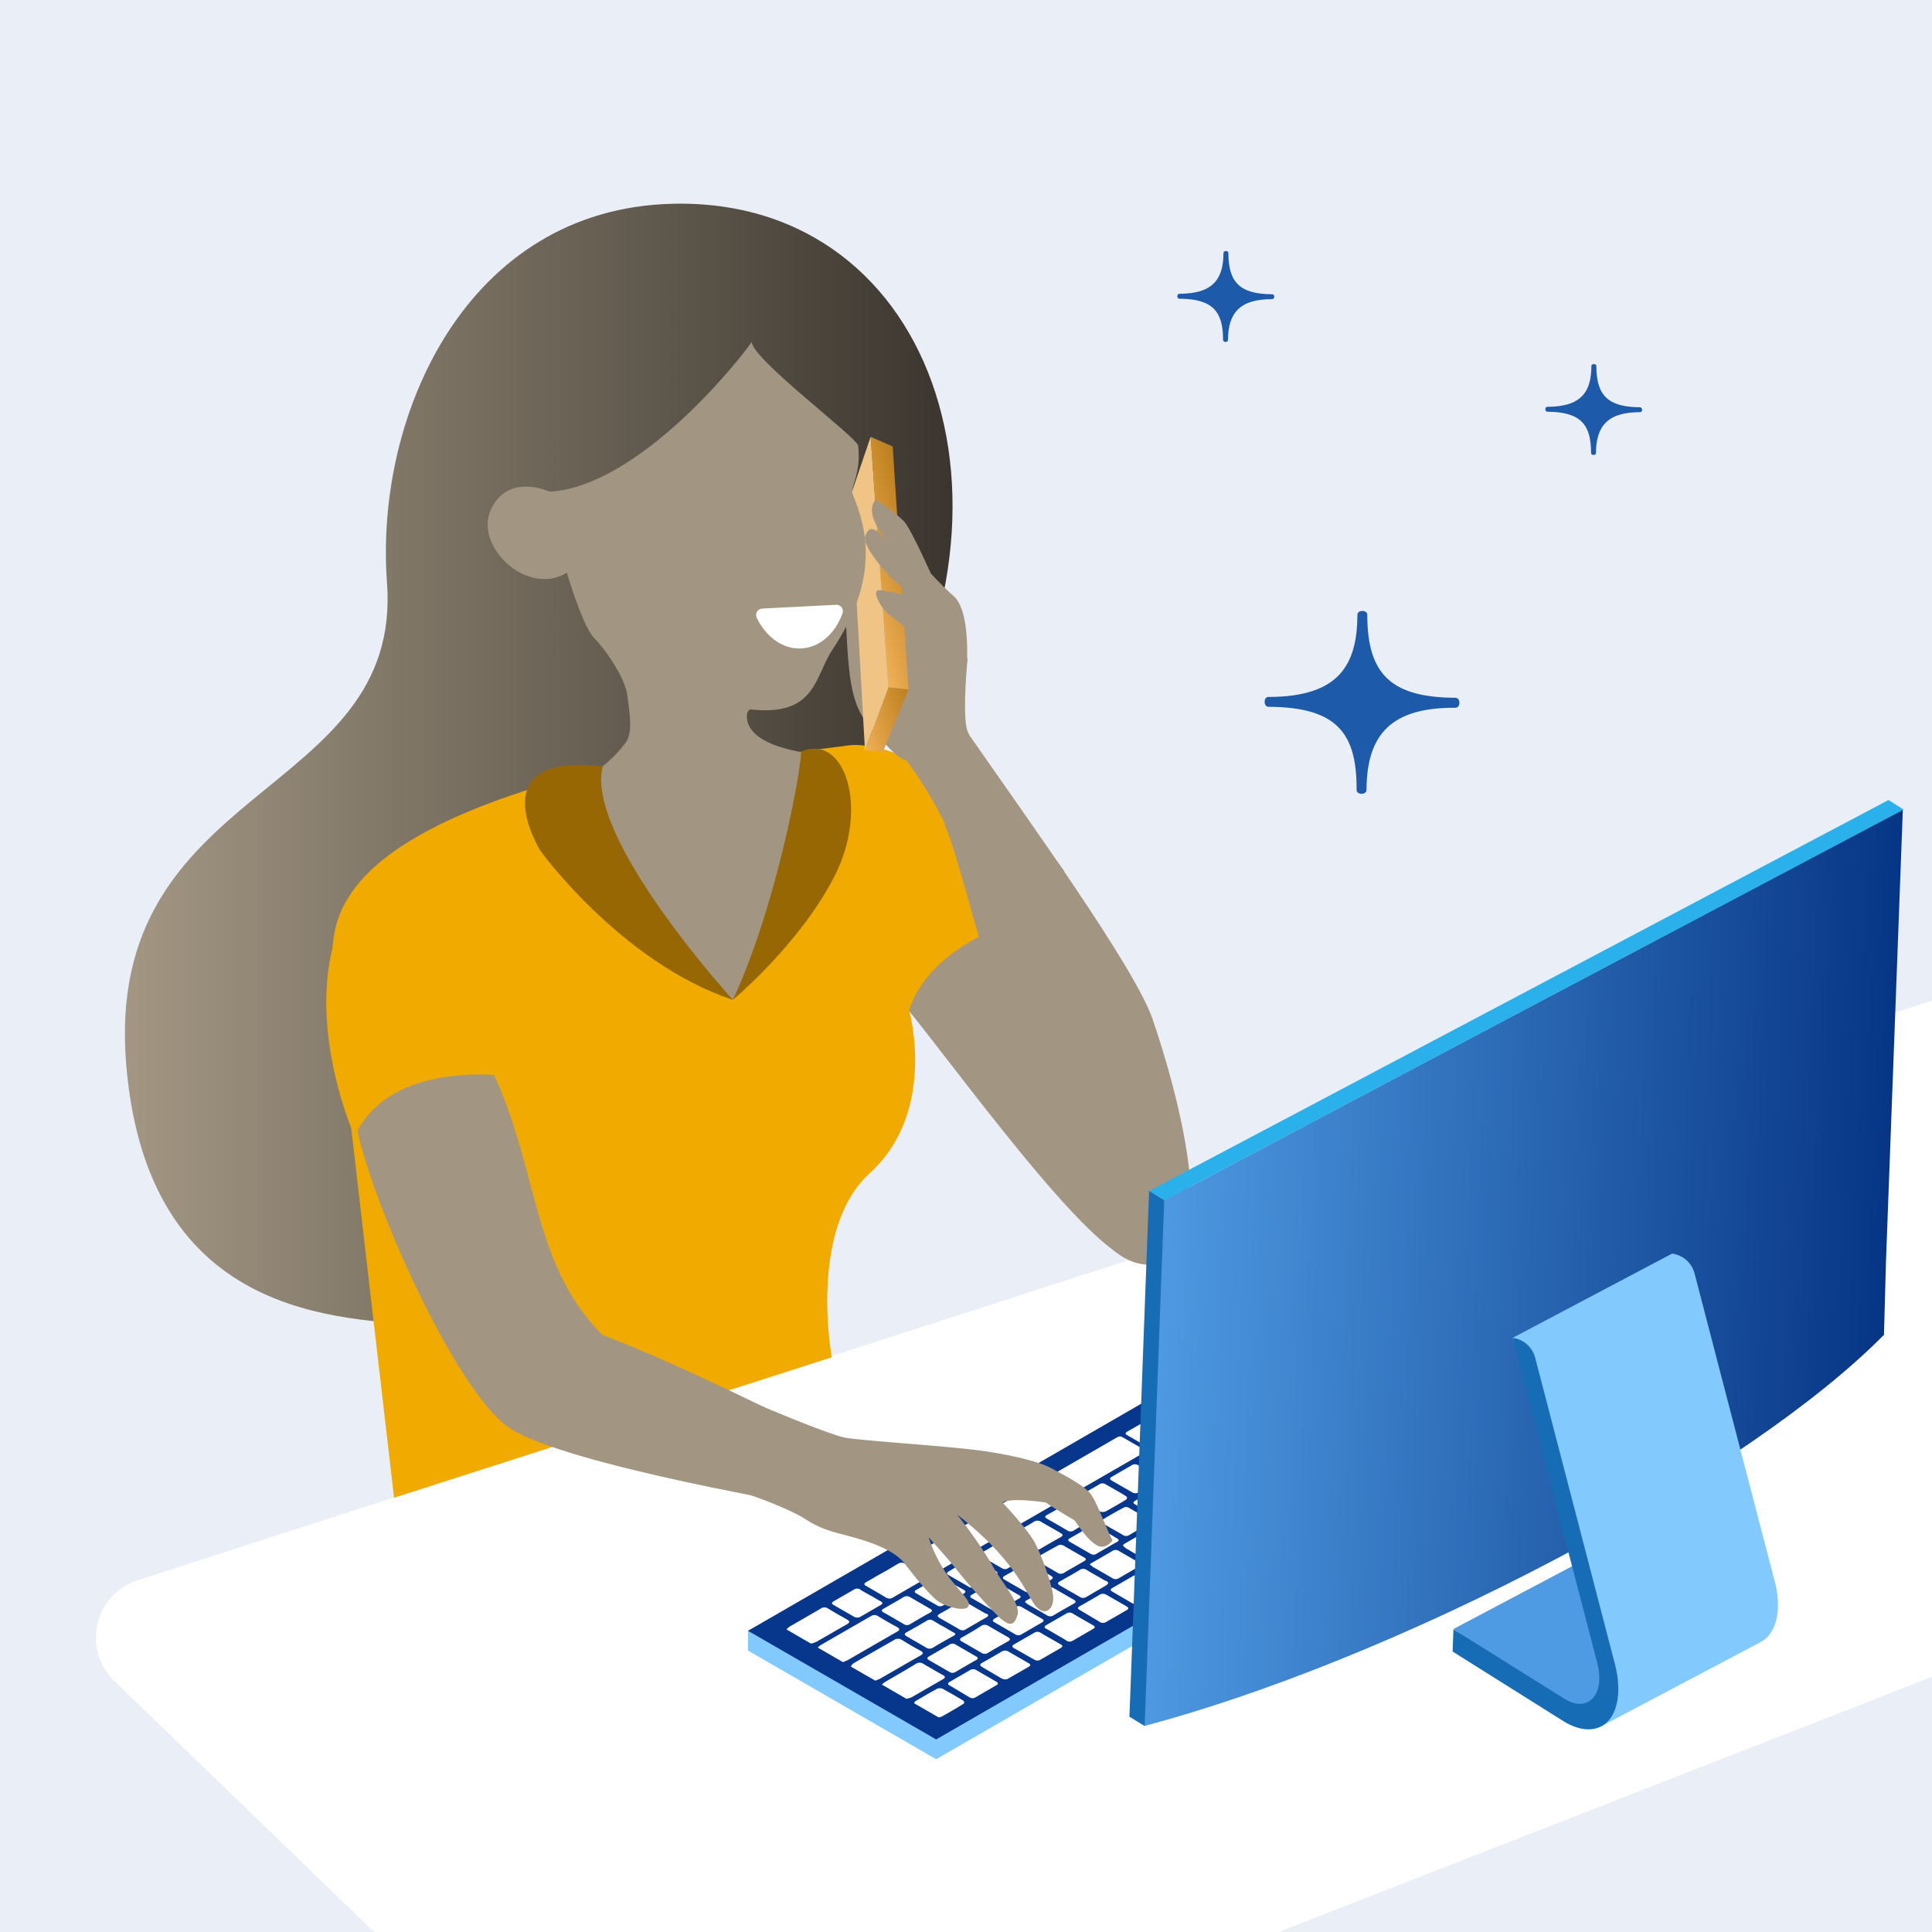 <svg xmlns="http://www.w3.org/2000/svg" xmlns:xlink="http://www.w3.org/1999/xlink" viewBox="0 0 300 300"><defs><style>.cls-1{fill:#e9eef7;}.cls-2{fill:#fff;}.cls-3{fill:url(#Dégradé_sans_nom_12);}.cls-4{fill:#a29683;}.cls-5{fill:#f1aa00;}.cls-6{fill:url(#Dégradé_sans_nom_81);}.cls-7{fill:url(#Dégradé_sans_nom_81-2);}.cls-8{fill:#f0c484;}.cls-9{fill:#966702;}.cls-10{fill:#82c9fd;}.cls-11{fill:#07368d;}.cls-12{fill:url(#Degradado_sin_nombre_67);}.cls-13{fill:#2ab1eb;}.cls-14{fill:#4f9be3;}.cls-15{fill:#166cb5;}.cls-16{fill:#1d5aaa;}</style><linearGradient id="Dégradé_sans_nom_12" x1="19.39" y1="119.31" x2="147.91" y2="119.31" gradientUnits="userSpaceOnUse"><stop offset="0" stop-color="#a39783"/><stop offset="1" stop-color="#3a352e"/></linearGradient><linearGradient id="Dégradé_sans_nom_81" x1="1382.67" y1="-157.31" x2="1391.79" y2="-157.31" gradientTransform="translate(-1151.06 648.69) rotate(-16.15)" gradientUnits="userSpaceOnUse"><stop offset="0" stop-color="#efb057"/><stop offset="1" stop-color="#bd7e1d"/></linearGradient><linearGradient id="Dégradé_sans_nom_81-2" x1="1388.91" y1="-180.45" x2="1399.94" y2="-180.45" xlink:href="#Dégradé_sans_nom_81"/><linearGradient id="Degradado_sin_nombre_67" x1="178.12" y1="196.69" x2="292.98" y2="196.69" gradientTransform="translate(7.42 -8.54) rotate(2.14)" gradientUnits="userSpaceOnUse"><stop offset="0" stop-color="#4f9be3"/><stop offset="1" stop-color="#063585"/></linearGradient></defs><g id="Capa_2" data-name="Capa 2"><g id="Capa_1-2" data-name="Capa 1"><rect class="cls-1" width="300" height="300"/><path class="cls-2" d="M58.09,300,17.73,261a9.35,9.35,0,0,1,3.65-15.62l278.62-90v105L198.55,300Z"/><path class="cls-3" d="M67.8,206.06c-11.49-1.61-44.57,1.08-48.18-40.47-3.86-44.33,43-41.31,40.47-75.17-1.93-26,12.41-58,44.33-58.78,41.44-1,57.82,49.14,28.91,90.58C97.85,173.08,122.73,213.77,67.8,206.06Z"/><path class="cls-4" d="M87.78,121.52c7.71-1,13.49-10.6,15.42-20.24S116.69,109,116.69,109s-5.78,7.71,15.42,8.56c14.36.57-19.27,42.52-20.23,42.52S82,135,82,134.05,87.78,121.52,87.78,121.52Z"/><path class="cls-4" d="M137.89,153.32c3.86,2.89,31,42.5,38.55,42.4s-16.38-51.07-16.38-51.07l-11-9.33Z"/><path class="cls-5" d="M92.6,119.59c-1,14.46,12.53,29.88,21.2,35.66,0,0,11.57-22.17,10.6-38.55l7.71-1s8.68-1,19.28,9.64,13.78,15.77,13.78,15.77-19.84,2.95-24,15.75c0,0,4.47,15.7-6.13,25.33-9.59,8.72-5.88,28.57-5.88,28.57L61.19,232.57S54,170.65,52.13,154.29c-1-8.68-4.82-23.13,40.47-34.7"/><path class="cls-4" d="M55,172.6s5.78-10.6,17.34-8.68c0,0,2-1.59,2.9,0,8.67,16.39,6.74,31.8,18.31,43.37,0,0,9.89,3.59,29.16,13.23L126.59,234s-38.81-6.48-47.48-12.27S56,183.2,55,172.6Z"/><path class="cls-5" d="M80.07,167.25s-19.27-3.33-25,9.2c0,0-13.49-29.87,6.74-44.33S80.07,167.25,80.07,167.25Z"/><path class="cls-4" d="M131.08,94.15c.78,5.27,0,13.81,3.48,18s4.86,5.58,6.21,5.94c0,0,6.18,8.17,7.77,14.79,0,0,11.47,12.81,16.67,2.31,0,0-14.47-19.05-15.11-22.11s.14-10.72.14-10.72-2.87-8.9-5.61-10.6-8-8.67-12.11-6.48S131.08,94.15,131.08,94.15Z"/><polygon class="cls-6" points="134.31 116.51 137.11 116.7 141.06 107.07 137.96 106.72 134.31 116.51"/><polygon class="cls-7" points="137.96 106.72 135.19 67.83 138.62 69.33 141.06 107.07 137.96 106.72"/><polygon class="cls-8" points="134.31 116.51 132.09 76.96 135.19 67.83 137.96 106.72 134.31 116.51"/><path class="cls-4" d="M116.71,53.1c.3,2.88,16.41,14.82,16.55,16.12.5,4.59-1.35,6.33-.8,7.66,2,4.86,4.3,12.77-3.2,24-2.78,4.18-2.53,10.41-12.71,9.28-1.19-.13-3.12,10.92-1.31,11.68,0,0-2.9,16.91-4.42,12.35,0,0-20.82-11.08-16.29-15.6,3.85-3.86,3.63-4.72,2.89-10.6-.34-2.66-3.27-7-5.15-8.91-3-3.12-7.49-22-7.6-22.69C99.21,76.11,115.8,54.63,116.71,53.1Z"/><path class="cls-4" d="M86.1,76.68S79.25,73,76.28,79s6.46,14.6,12.7,9.23C86.58,79.67,86.1,76.68,86.1,76.68Z"/><path class="cls-2" d="M118.31,94.5l11.56-.59a1,1,0,0,1,.95,1.34c-1.1,3.08-3.51,5.29-6.39,5.44s-5.51-1.81-6.92-4.77A1,1,0,0,1,118.31,94.5Z"/><path class="cls-4" d="M145,102.67a24.82,24.82,0,0,0-6.48-6.86c-1.85-1.21-3.24-4.3-2-4.17s4.15.54,5.77,1.82-2.18-2.36-3.14-3.08-5.32-5.45-4.8-7.1,1.41-1.16,2.07-.6,1.69,1.51,1.69,1.51-4.17-4-2.17-6.62a24.12,24.12,0,0,1,4.5,3.45c1.15,1.41,4.08,8,4.08,8s2.18,2.37,3.5,3.48,2.23,4,2.16,9.32C150.17,107.57,145,102.67,145,102.67Z"/><path class="cls-4" d="M146.69,128c4.21,9.6,15.18,64.71,30,68.16s5.86-27.58,2.25-38c-2.75-7.92-19.1-30.61-28.29-43.81Z"/><path class="cls-9" d="M93.59,119c-19.3-2.29-9.66,13.13-9.66,13.13s12.53,17.35,29.87,23.13C113.8,155.25,90.73,130,93.59,119Z"/><path class="cls-9" d="M124.4,116.7c0,2.89-3.85,24.09-10.6,38.55,0,0,10.44-8.67,15.82-19.27S131.15,113.81,124.4,116.7Z"/><polygon class="cls-10" points="145.37 273.17 225.45 226.94 225.45 223.87 196.22 210.06 116.15 253.23 116.15 256.3 145.37 273.17"/><polygon class="cls-11" points="145.37 270.1 225.45 223.87 196.22 206.99 116.15 253.23 145.37 270.1"/><path class="cls-2" d="M204.18,215.9a3,3,0,0,0,.46-.4l-3.9-2.25a8.16,8.16,0,0,0-.84.36l-11.82,6.82c-.69.4-.69.43,0,.85.94.54,1.89,1.07,2.81,1.63a1,1,0,0,0,1.15,0Zm5,2.88a2.92,2.92,0,0,0,.45-.4l-3.8-2.19a4,4,0,0,0-.78.22l-8.4,4.84c-.44.25-.49.43,0,.69,1,.56,2,1.14,3,1.72a1,1,0,0,0,1.14,0ZM127.4,255.47a2.54,2.54,0,0,0-.42.36l3.9,2.26a6.33,6.33,0,0,0,.74-.3c2.55-1.46,5.08-2.94,7.64-4.4.51-.28.5-.48,0-.76-1-.54-2-1.11-2.92-1.68a1,1,0,0,0-1.1,0Zm92.1-31.39-3.79-2.19a5.37,5.37,0,0,0-.83.28c-2.22,1.27-4.41,2.55-6.63,3.81-.49.28-.5.49,0,.77,1,.54,2,1.11,2.93,1.68a1,1,0,0,0,1.09,0l6.82-3.95A1.94,1.94,0,0,0,219.5,224.08Zm-87,34.24c-.2.12-.26.3-.39.46l3.8,2.19a6.48,6.48,0,0,0,.79-.33c2.07-1.18,4.11-2.38,6.19-3.55.53-.3.54-.5,0-.79-1-.53-1.9-1.07-2.81-1.63a1.08,1.08,0,0,0-1.27,0C136.68,255.89,134.55,257.1,132.46,258.32Zm-1-6.87c-1-.54-1.94-1.09-2.88-1.65a1,1,0,0,0-1.21,0c-1.6.94-3.24,1.87-4.86,2.82a2.67,2.67,0,0,0-.42.4l3.8,2.2a4.87,4.87,0,0,0,.84-.28c1.58-.9,3.13-1.81,4.72-2.71C132,251.94,132,251.73,131.46,251.45Zm82.66-29.8c.19-.11.26-.3.39-.45L210.72,219a5.09,5.09,0,0,0-.75.29c-1.6.91-3.17,1.84-4.78,2.74-.47.27-.51.46,0,.73,1,.54,1.93,1.1,2.87,1.66a1.1,1.1,0,0,0,1.27,0C210.9,223.51,212.53,222.59,214.12,221.65ZM137.4,261.2a2.87,2.87,0,0,0-.45.39l3.8,2.2a4.66,4.66,0,0,0,.79-.23c1.62-.92,3.21-1.86,4.83-2.78.44-.25.49-.44,0-.7-1-.56-2-1.14-3-1.72a1,1,0,0,0-1.15,0C140.66,259.32,139,260.25,137.4,261.2Zm4.76,2.95c-.13.08-.15.22-.22.33l3.8,2.19a2.07,2.07,0,0,0,.49-.12c1.14-.64,2.29-1.29,3.4-2,.12-.07.1-.36,0-.44-1.07-.65-2.17-1.29-3.3-1.9a1.3,1.3,0,0,0-.78,0C144.37,262.85,143.26,263.5,142.16,264.15Zm57.28-51.21c.13-.07.14-.21.21-.32l-3.8-2.19a2,2,0,0,0-.48.11c-1.15.65-2.3,1.3-3.4,2a.3.3,0,0,0,0,.45c1.07.65,2.17,1.28,3.3,1.9a1.3,1.3,0,0,0,.78,0C197.23,214.25,198.34,213.6,199.44,212.94Zm-22.28,11.87-2.55-1.47c-.67-.39-.74-.39-1.41,0l-13,7.51-2.82,1.63-15.62,9c-.81.47-.81.47,0,.94s1.86,1.06,2.77,1.6a1,1,0,0,0,1.1,0l.32-.19,31.24-18C178,225.32,178,225.32,177.16,224.81Zm17.07-9.47c-1-.58-2.08-1.18-3.09-1.78a.94.94,0,0,0-1,0c-.82.49-1.66,1-2.49,1.44s-1.57.93-2.39,1.38c-.44.24-.5.43,0,.69,1,.56,2,1.14,3,1.72a1,1,0,0,0,1.16,0c1.61-1,3.24-1.89,4.87-2.82C194.59,215.76,194.64,215.58,194.23,215.34Zm-53.7,27.48a1,1,0,0,0-1.09,0c-.82.49-1.66,1-2.49,1.45s-1.58.92-2.39,1.37c-.41.23-.5.41,0,.66,1,.58,2,1.16,3,1.76a1,1,0,0,0,1.1,0q2.46-1.44,4.94-2.85c.39-.23.37-.42,0-.64C142.54,244,141.53,243.41,140.53,242.82Zm15,17.79a1,1,0,0,0,1.1,0c.5-.3,1-.58,1.52-.88l1.57-.9c.34-.2.35-.38,0-.57l-3.15-1.82a1,1,0,0,0-1,0c-1,.6-2.05,1.19-3.09,1.78-.36.21-.36.4,0,.61C153.44,259.42,154.47,260,155.49,260.61Zm15.24-8.76a.88.88,0,0,0,1,0l3.15-1.81c.37-.21.37-.4,0-.61-1-.59-2.07-1.18-3.09-1.78a1,1,0,0,0-1.11,0c-.49.3-1,.59-1.51.88s-1,.59-1.53.87c-.35.2-.42.39,0,.61Zm-16.33-.5c-.33.19-.39.37,0,.57l3.19,1.85a.91.91,0,0,0,1,0l3.14-1.82c.37-.21.36-.39,0-.6l-3.09-1.79a1,1,0,0,0-1.1,0c-.51.31-1,.61-1.57.91S154.92,251.07,154.4,251.35Zm-20.84-4.52a.89.89,0,0,0-1,0l-3.15,1.82c-.33.19-.37.37,0,.57,1,.6,2.1,1.2,3.14,1.81a1,1,0,0,0,1.05,0l3.09-1.79c.36-.2.39-.39,0-.6s-1-.58-1.52-.87S134.07,247.14,133.56,246.83Zm16.91,16.71a.89.89,0,0,0,1,0l3.19-1.85c.35-.2.31-.37,0-.56l-1.57-.91c-.51-.29-1-.58-1.52-.88a.94.94,0,0,0-1,0l-3.14,1.82c-.34.19-.36.36,0,.56Zm25.3-14.61a.94.94,0,0,0,1,0c1-.6,2.06-1.2,3.1-1.79.41-.23.35-.42,0-.63s-1-.58-1.52-.87-1-.58-1.52-.88a.94.94,0,0,0-1,0l-3.14,1.82c-.33.19-.36.37,0,.57C173.68,247.71,174.74,248.32,175.77,248.93Zm-24.83-.72,3.14,1.82a.94.94,0,0,0,1,0c.51-.31,1-.61,1.57-.91s1-.59,1.52-.88c.34-.18.4-.36,0-.56l-3.2-1.85a.89.89,0,0,0-1,0c-1,.61-2.09,1.22-3.15,1.82C150.58,247.84,150.6,248,150.94,248.21Zm6.53-9.51,3.08,1.78a.94.94,0,0,0,1,0c1-.61,2.08-1.21,3.13-1.81.38-.22.35-.4,0-.6-1-.59-2.06-1.18-3.08-1.78a1,1,0,0,0-1.09,0c-.5.32-1,.61-1.56.91s-1,.57-1.47.84S157.06,238.47,157.47,238.7Zm21.66-18.2a.92.92,0,0,0-1,0l-1.57.91-1.52.87c-.36.2-.42.39,0,.6l3.14,1.82a.93.93,0,0,0,1,0l3.14-1.81c.37-.21.34-.4,0-.61C181.18,221.69,180.15,221.1,179.13,220.5Zm8.71,17.85,3.15,1.81a.89.89,0,0,0,1,0l3.15-1.81c.38-.22.34-.4,0-.6-.54-.3-1.05-.6-1.57-.91l-1.57-.9a.85.85,0,0,0-.93,0l-3.2,1.85C187.48,238,187.51,238.16,187.84,238.35Zm2-7.46c-.37.2-.37.39,0,.6l3.08,1.78a.93.93,0,0,0,1,0c1.06-.62,2.12-1.23,3.2-1.84.32-.19.3-.36,0-.54L194,229.07a.89.89,0,0,0-1,0c-.51.31-1,.61-1.56.91S190.39,230.59,189.85,230.89Zm11.22,3.39a1,1,0,0,0,1.1,0c.49-.3,1-.59,1.51-.88s1-.59,1.52-.87.45-.41,0-.64l-3.09-1.78a.94.94,0,0,0-1,0c-1,.6-2.05,1.19-3.09,1.78-.4.23-.35.42,0,.64C199.06,233.1,200.08,233.69,201.07,234.28ZM160.59,257.7a.92.92,0,0,0,1,0l3.09-1.78c.36-.21.39-.39,0-.6s-1-.58-1.52-.87-1.06-.6-1.57-.91a.9.9,0,0,0-1,0l-3.14,1.81c-.33.19-.35.37,0,.57Zm5-2.94a.94.94,0,0,0,1,0l3.14-1.82c.33-.19.36-.37,0-.57-1.06-.6-2.11-1.2-3.15-1.82a.92.92,0,0,0-1,0l-3.09,1.78c-.36.21-.39.39,0,.6.54.29,1.05.6,1.58.91S165.14,254.45,165.63,254.76ZM180.85,246a.9.9,0,0,0,1,0L185,244.2c.36-.21.39-.39,0-.6s-1-.6-1.57-.9-1-.58-1.52-.88a.92.92,0,0,0-1,0l-3.14,1.82c-.33.19-.35.36,0,.56C178.77,244.78,179.82,245.39,180.85,246Zm-34.43-.93a.9.9,0,0,0-1,0c-.51.31-1,.6-1.57.91s-1,.59-1.52.87c-.37.2-.4.39,0,.6l3.15,1.82a.89.89,0,0,0,1,0c1-.61,2.09-1.22,3.15-1.81.39-.22.33-.4,0-.6Zm46.46-9.7c1,.65,2.13,1.28,3.25,1.88a1.35,1.35,0,0,0,.82,0c1.12-.61,2.19-1.24,3.28-1.87.31-.18.31-.35,0-.53l-1.63-.94c-.53-.3-1.06-.6-1.57-.91a.87.87,0,0,0-.93,0c-1.09.63-2.19,1.25-3.23,1.89A.32.32,0,0,0,192.88,235.37Zm13.25-4a.94.94,0,0,0,1.05,0l3.14-1.81c.34-.2.35-.37,0-.57-.55-.3-1.08-.62-1.62-.93s-1-.56-1.46-.85a1,1,0,0,0-1.1,0c-1,.6-2.06,1.19-3.09,1.78-.36.21-.38.4,0,.61C204.08,230.18,205.11,230.77,206.13,231.37Zm-33.49-1.46,3.15,1.81a.89.89,0,0,0,1,0c.51-.31,1.05-.6,1.57-.91s1-.59,1.52-.87c.34-.19.4-.37.06-.57l-3.2-1.85a.91.91,0,0,0-1,0l-3.14,1.82C172.28,229.54,172.31,229.72,172.64,229.91Zm11.56-12.33a.92.92,0,0,0-1,0c-1,.61-2.09,1.22-3.15,1.82-.37.22-.32.4,0,.6.52.28,1,.58,1.52.87s1,.58,1.52.88a1,1,0,0,0,1.1,0L187.3,220c.36-.21.37-.39,0-.6C186.25,218.78,185.22,218.18,184.2,217.58Zm-18.06,21.28c-.35.19-.35.37,0,.57l3.2,1.84a.83.83,0,0,0,.92,0c.53-.32,1.08-.63,1.62-.94s1-.59,1.53-.87c.37-.21.39-.39,0-.61L170.27,237a.88.88,0,0,0-1,0C168.25,237.65,167.2,238.26,166.14,238.86Zm16.63,2.4,3.2,1.84a.85.85,0,0,0,.92,0l3.2-1.85c.31-.18.34-.35,0-.54l-3.2-1.85a.93.93,0,0,0-1,0l-1.63.94-1.51.88C182.44,240.88,182.42,241.06,182.77,241.26Zm8.68-16.45c1.07.61,2.14,1.22,3.2,1.84a.83.83,0,0,0,.92,0c1.06-.62,2.12-1.23,3.2-1.84.35-.21.3-.38,0-.57l-1.57-.9c-.51-.3-1-.58-1.52-.88a.92.92,0,0,0-1,0l-3.14,1.82C191.12,224.43,191.1,224.61,191.45,224.81Zm-36.9,19.11c-.55-.29-1.06-.6-1.58-.9s-1-.58-1.52-.88a.86.86,0,0,0-1,0L147.33,244c-.38.22-.35.39,0,.6,1,.59,2.07,1.18,3.09,1.79a.94.94,0,0,0,1,0c1-.6,2-1.2,3.09-1.79C155,244.32,155,244.14,154.55,243.92Zm31.38-22.25c-1,.61-2.09,1.21-3.15,1.81-.38.22-.34.39,0,.6,1,.59,2.07,1.18,3.09,1.78a.9.9,0,0,0,1,0c1-.61,2-1.2,3.09-1.79.41-.23.38-.41,0-.63s-1-.58-1.52-.87l-1.57-.91A.88.88,0,0,0,185.93,221.67Zm-41.68,36.11,3.19,1.84a.85.85,0,0,0,.93,0c1.06-.62,2.12-1.24,3.2-1.85.34-.19.34-.37,0-.56l-1.57-.91c-.54-.31-1.09-.62-1.62-.94a.85.85,0,0,0-.92,0l-3.19,1.84C143.92,257.41,143.9,257.58,144.25,257.78Zm5.13-3.53c-.43.24-.4.43,0,.66s1,.56,1.47.84,1.05.6,1.56.91a.92.92,0,0,0,1,0c1-.61,2.08-1.21,3.14-1.81.37-.22.34-.4,0-.61-1-.58-2.07-1.18-3.09-1.78a1,1,0,0,0-1.09,0C151.42,253.09,150.41,253.67,149.38,254.25Zm10.1-5.21c1,.59,2.06,1.18,3.08,1.78a.94.94,0,0,0,1.05,0c1-.61,2.08-1.21,3.14-1.81.38-.22.32-.4,0-.6-.54-.3-1.05-.6-1.58-.91l-1.51-.87a.92.92,0,0,0-1,0c-1,.61-2.08,1.21-3.14,1.81C159.08,248.65,159.11,248.83,159.48,249Zm16.79-16c-.34.19-.36.37,0,.57,1.06.6,2.11,1.2,3.15,1.81a.84.84,0,0,0,1,0l3.2-1.85c.31-.18.34-.34,0-.53-1.07-.61-2.13-1.23-3.19-1.85a.89.89,0,0,0-1,0l-1.57.9ZM148,253.45c-.54-.29-1-.61-1.58-.91s-1-.58-1.51-.88a.88.88,0,0,0-1,0c-1,.61-2.09,1.21-3.15,1.81-.37.22-.34.4,0,.6,1,.59,2.07,1.19,3.09,1.79a.94.94,0,0,0,1,0c1-.6,2.05-1.2,3.09-1.78C148.47,253.85,148.44,253.66,148,253.45ZM207.22,225c-1-.58-2-1.16-3-1.75a1,1,0,0,0-1.15,0c-.49.3-1,.59-1.51.88s-1,.59-1.52.87c-.36.2-.42.38,0,.6,1.06.6,2.1,1.2,3.14,1.81a.92.92,0,0,0,1,0c1-.6,2-1.19,3.08-1.78C207.65,225.41,207.61,225.23,207.22,225ZM194.93,228c-.4.23-.36.42,0,.63,1,.58,2,1.16,3,1.76a1,1,0,0,0,1.1,0c1-.6,2-1.19,3.09-1.78.41-.23.35-.42,0-.63s-1-.56-1.47-.84-1.06-.6-1.56-.91a1,1,0,0,0-1.09,0C197,226.77,196,227.36,194.93,228Zm-27.38,4.86c1.08.62,2.15,1.26,3.27,1.86a1.43,1.43,0,0,0,.82,0c1.12-.61,2.21-1.24,3.25-1.88a.32.32,0,0,0,0-.48c-1-.65-2.15-1.26-3.23-1.89a.87.87,0,0,0-.93,0c-.53.32-1.08.63-1.62.94l-1.58.91C167.23,232.46,167.23,232.62,167.55,232.81Zm24.45.95c-.52-.28-1-.58-1.52-.88s-1-.57-1.51-.87a.94.94,0,0,0-1.05,0c-1,.61-2.08,1.21-3.14,1.81-.38.22-.32.4,0,.6,1,.59,2.07,1.18,3.09,1.78a1,1,0,0,0,1.09,0c1-.6,2-1.18,3-1.76C192.46,234.18,192.42,234,192,233.76Zm-5.07,2.93c-.53-.28-1-.58-1.52-.87s-1-.58-1.52-.88a.9.9,0,0,0-1,0l-3.14,1.81c-.38.21-.35.39,0,.6,1,.58,2.07,1.18,3.08,1.78a1,1,0,0,0,1.1,0c1-.6,2-1.18,3-1.75C187.39,237.11,187.35,236.92,186.93,236.69Zm-25.84,5.08c-.38.22-.36.39,0,.6,1,.59,2.08,1.18,3.09,1.78a.93.93,0,0,0,1.09,0c.48-.31,1-.59,1.51-.88l1.57-.91c.35-.2.35-.37,0-.57-1.06-.6-2.11-1.2-3.15-1.81a.92.92,0,0,0-1,0C163.16,240.59,162.13,241.18,161.09,241.77Zm10.64,3.69c-.52-.28-1-.58-1.52-.87s-1-.58-1.51-.88a.89.89,0,0,0-1,0c-1,.61-2.09,1.21-3.15,1.81-.37.22-.34.39,0,.6,1,.59,2.07,1.18,3.09,1.78a.93.93,0,0,0,1.09,0c1-.59,2-1.17,3-1.75C172.2,245.88,172.16,245.69,171.73,245.46ZM156,244.7c-.38.22-.34.4,0,.6,1,.59,2.07,1.19,3.09,1.79a.92.92,0,0,0,1,0c1-.6,2.05-1.2,3.09-1.78.42-.23.37-.41,0-.63s-1-.58-1.52-.87-1.06-.6-1.57-.91a.88.88,0,0,0-1,0C158.12,243.5,157.07,244.1,156,244.7ZM171.17,236a.32.32,0,0,0,0,.48c1,.65,2.15,1.26,3.23,1.89a.85.85,0,0,0,.93,0c.53-.32,1.08-.63,1.62-.94l1.58-.91c.32-.18.33-.34,0-.53-1.07-.61-2.14-1.22-3.2-1.84a.83.83,0,0,0-.92,0C173.32,234.72,172.22,235.34,171.17,236Zm22.52-8.81-3.2-1.84a.85.85,0,0,0-.92,0l-1.63.94c-.5.29-1,.59-1.52.88-.37.2-.39.39,0,.6l3.15,1.81a.88.88,0,0,0,1,0c1-.61,2.09-1.21,3.15-1.81C194,227.54,194,227.37,193.69,227.17Zm-12.85-2.57c-1,.62-2.09,1.22-3.14,1.82-.35.2-.34.37,0,.57,1.05.6,2.1,1.2,3.14,1.81a.92.92,0,0,0,1,0c1-.6,2.05-1.19,3.09-1.78.38-.22.37-.39,0-.6s-1-.58-1.52-.87-1.06-.6-1.57-.91A.9.9,0,0,0,180.84,224.6Zm-27.67,26c-1.06-.6-2.11-1.21-3.15-1.82a.89.89,0,0,0-1,0c-1,.61-2.09,1.22-3.15,1.82-.38.22-.33.39,0,.6,1,.58,2.07,1.18,3.09,1.78a.89.89,0,0,0,1,0c.51-.31,1.05-.61,1.57-.91s1-.59,1.52-.87S153.55,250.76,153.17,250.55Zm21.55-10.26c.52.28,1,.59,1.52.88l1.51.87a.92.92,0,0,0,1,0c1-.61,2.09-1.21,3.15-1.81.38-.22.34-.4,0-.6-1-.59-2.07-1.18-3.08-1.79a1,1,0,0,0-1.1,0c-1,.59-2,1.17-3,1.75C174.28,239.87,174.29,240.06,174.72,240.29Zm-5.12,2.89c1.05.6,2.1,1.2,3.14,1.81a.89.89,0,0,0,1,0c1.05-.62,2.12-1.23,3.19-1.85.31-.18.31-.35,0-.53l-3.19-1.85a.89.89,0,0,0-1,0l-1.62.94c-.5.29-1,.59-1.52.87S169.23,243,169.6,243.18Zm-17.24-1.6,3.2,1.85a.88.88,0,0,0,1,0c1-.61,2.09-1.21,3.14-1.81.34-.2.35-.37,0-.57l-3.14-1.82a.92.92,0,0,0-1,0l-1.57.9c-.51.3-1,.59-1.52.88C152.07,241.21,152,241.38,152.36,241.58Zm17.41-6.41c-.54-.3-1.05-.6-1.58-.91s-1-.58-1.51-.88a.92.92,0,0,0-1,0c-1,.6-2,1.19-3.09,1.78-.35.2-.42.38,0,.6,1.06.6,2.11,1.21,3.15,1.82a.89.89,0,0,0,1,0c1-.61,2.09-1.22,3.15-1.82C170.17,235.55,170.14,235.37,169.77,235.17Zm18.85-5.09-3.14-1.81a.91.91,0,0,0-1,0l-3.14,1.82c-.34.19-.39.37,0,.57l3.2,1.84a.86.86,0,0,0,1,0l1.57-.91c.51-.3,1-.59,1.52-.88S189,230.3,188.62,230.08ZM138.76,248.9l-1.57.91c-.36.2-.34.37,0,.56,1.06.6,2.11,1.21,3.15,1.82a.9.9,0,0,0,1,0c1-.6,2-1.19,3.09-1.78.37-.21.37-.39,0-.6-1-.59-2.07-1.19-3.09-1.79a1,1,0,0,0-1.09,0C139.79,248.32,139.27,248.61,138.76,248.9Z"/><path class="cls-12" d="M180.78,186.4l114.69-60.69-2.61,70-.32,11.62-.12.06h0c-9.93,10.06-27.78,22.53-50.57,34.57S196,263.15,177.74,268l-2.35-1.48Z"/><polygon class="cls-13" points="180.78 186.4 295.59 125.71 293.24 124.23 178.43 184.93 180.78 186.4"/><polygon class="cls-14" points="225.69 252.95 251.74 239.17 261.71 258.03 245.41 266.65 225.69 252.95"/><path class="cls-10" d="M248.49,268.13l-.35-.67,1.84-6.64L244,237l-9.13-29.25,24.77-13.09h0a4.17,4.17,0,0,1,3.49,3.08l12.42,47.72c1,3.68.56,6.93-1.07,8.69a4.32,4.32,0,0,1-1.06.82h0Z"/><path class="cls-15" d="M225.56,256.45l17.16,10.78c2.77,1.74,5.4,1.73,7,0s2-5,1.08-8.69l-12.42-47.72a4.17,4.17,0,0,0-3.5-3.08h0L248,258.14c.63,2.4.38,4.43-.69,5.57s-2.7,1.15-4.5,0L225.69,253Z"/><polygon class="cls-15" points="180.78 186.4 178.43 184.93 175.38 266.58 177.74 267.99 180.78 186.4"/><path class="cls-4" d="M100.53,210.36c5.28,2.76,27.37,12.35,30.83,12.9s16.32,1.29,21.75,2.11,8.81,1.88,10.07,2.58,5.24,2.65,6.26,4.14,2.28,5.14,3.31,7.1c0,0-1.08,1.6-2.52.71s-2.44-2.56-3.39-3.83c0,0-3.12-1.83-4.44-2.75,0,0-5.33-.86-6.73,0,0,0,4,4.18,5.14,6.46s2.75,6.79,2.74,8.44-1.32,2.86-2.75,1.14-3-7.08-12.17-14.16A72.46,72.46,0,0,1,154,242.9c1.11,2.29,4.54,6,4,7.85s-1.3,1.67-2.69.53a91.06,91.06,0,0,1-6.91-7.73c-1.3-1.65-4.21-4.84-4.21-4.84a22.58,22.58,0,0,0,3.38,6.49c2.18,2.69,3.25,3.57,2.75,4.3s-3.28.1-4.6-.82-3.89-4.1-5.21-5.85-4.15-3-7.38-3.94-5.17-1.13-8.07-3-10.51-4.58-12.62-4.93C112.44,230.93,90.12,213.85,100.53,210.36Z"/><path class="cls-16" d="M226,109.9c-9.85-.05-13.77,4-13.81,12.76,0,.81-1.54.8-1.54,0,.05-8.77-3-12.86-13.69-12.91-.79,0-.78-1.54,0-1.53,11,0,13.78-5,13.82-12.76,0-.8,1.54-.79,1.53,0,0,9.22,3.67,12.84,13.69,12.89C226.83,108.36,226.82,109.9,226,109.9Z"/><path class="cls-16" d="M254.69,64c-4.9,0-6.85,2-6.87,6.35,0,.4-.76.4-.76,0,0-4.36-1.52-6.39-6.81-6.42-.39,0-.39-.76,0-.76,5.45,0,6.85-2.49,6.86-6.34,0-.4.77-.4.77,0,0,4.59,1.82,6.38,6.8,6.41C255.09,63.28,255.08,64,254.69,64Z"/><path class="cls-16" d="M197.55,46.45c-4.9,0-6.85,2-6.87,6.35,0,.4-.76.4-.76,0,0-4.36-1.52-6.39-6.81-6.42-.39,0-.39-.76,0-.76,5.45,0,6.85-2.49,6.87-6.34,0-.4.76-.4.76,0,0,4.59,1.82,6.39,6.8,6.41C198,45.69,197.94,46.46,197.55,46.45Z"/></g></g></svg>